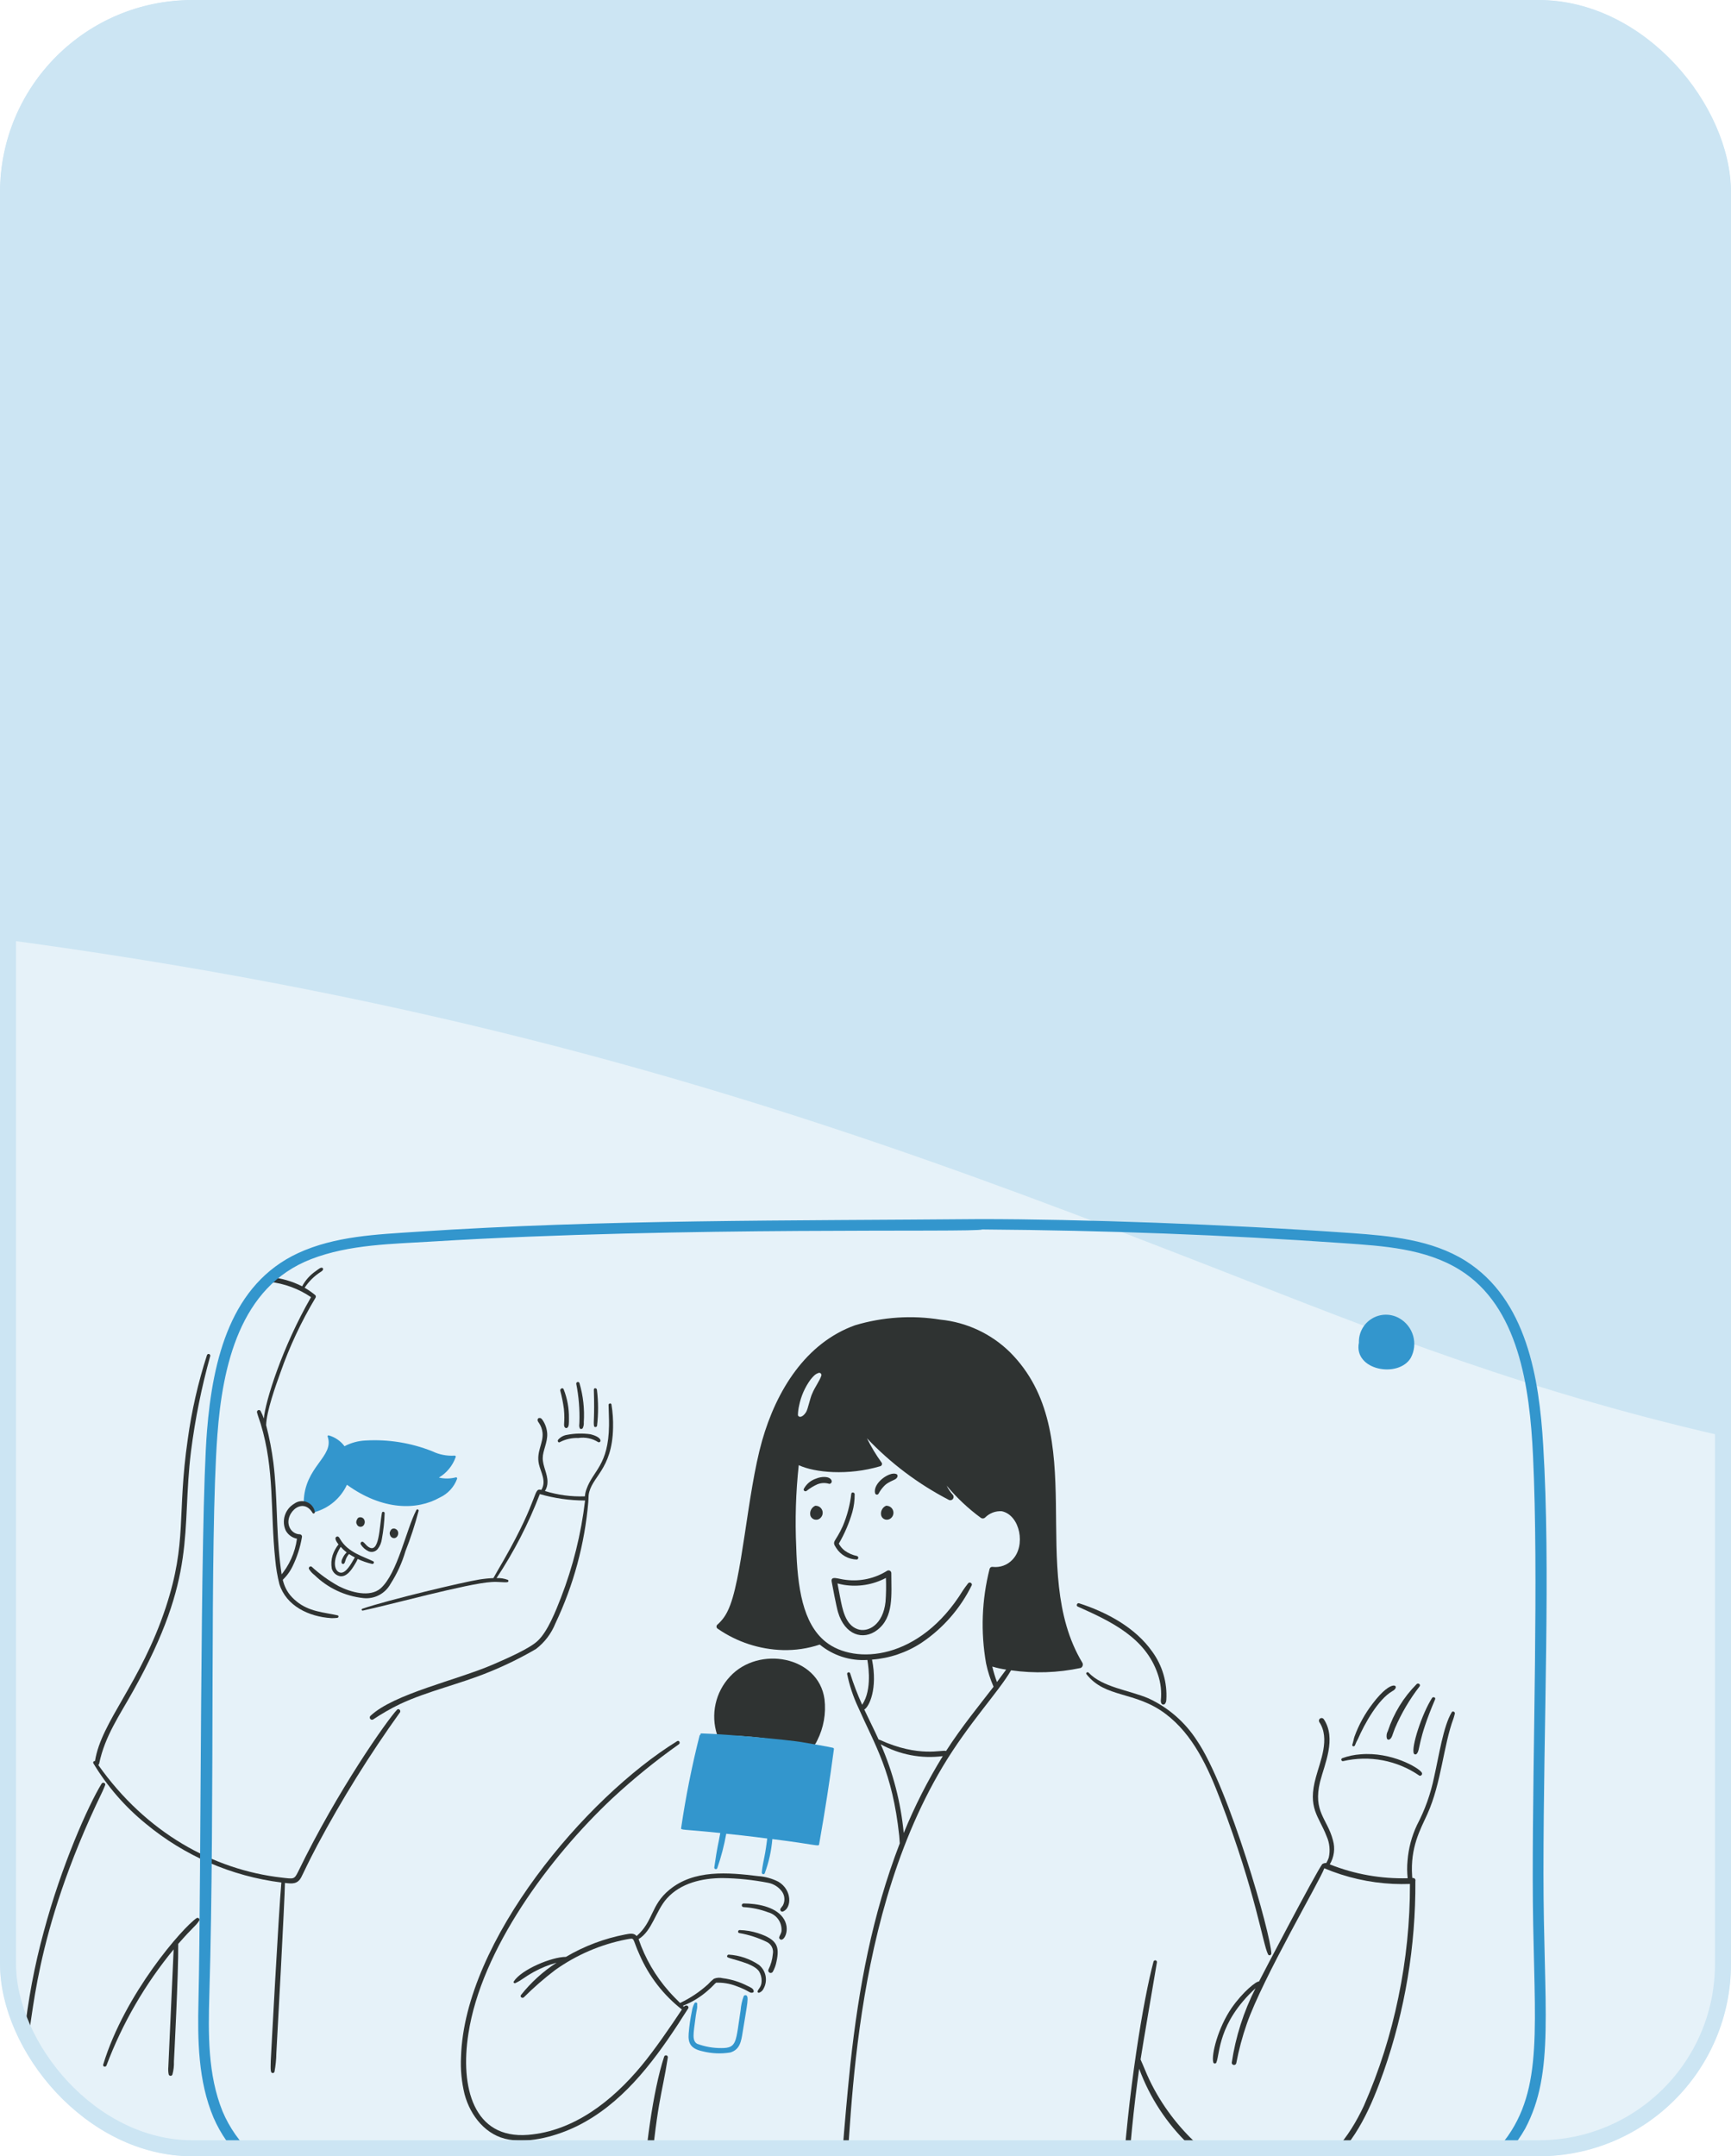 <svg width="216" height="269" viewBox="0 0 216 269" fill="none" xmlns="http://www.w3.org/2000/svg">
<g clip-path="url(#clip0_1292_69871)">
<g filter="url(#filter0_b_1292_69871)">
<rect width="216" height="360" rx="24" fill="#CCE5F3"/>
</g>
<path opacity="0.5" fill-rule="evenodd" clip-rule="evenodd" d="M-307.106 381.815C-368.31 405.658 -434.661 430 -580 430C-646.274 430 -700 376.274 -700 310C-700 243.726 -646.274 190 -580 190C-475.641 190 -438.213 175.373 -398.38 159.807C-396.999 159.267 -395.616 158.727 -394.227 158.185C-333.023 134.342 -266.672 110 -121.333 110C24.005 110 90.356 134.342 151.56 158.185C152.949 158.726 154.333 159.267 155.713 159.807C195.546 175.373 232.974 190 337.333 190C441.693 190 479.12 175.373 518.954 159.807C520.334 159.267 521.717 158.726 523.106 158.185C584.31 134.342 650.661 110 796 110C862.274 110 916 163.726 916 230C916 296.274 862.274 350 796 350C691.641 350 654.213 364.627 614.38 380.193C612.999 380.733 611.616 381.273 610.227 381.815C549.023 405.658 482.672 430 337.333 430C191.995 430 125.644 405.658 64.44 381.815C63.051 381.273 61.667 380.733 60.287 380.193C20.454 364.627 -16.974 350 -121.333 350C-225.693 350 -263.12 364.627 -302.954 380.193C-304.334 380.733 -305.717 381.273 -307.106 381.815Z" fill="white"/>
<path d="M42.127 201.516C40.41 201.133 38.566 201.07 36.98 199.757C35.342 198.421 35.191 196.992 34.944 194.89C34.459 190.746 34.63 186.717 34.117 182.49C33.915 180.906 33.611 179.336 33.209 177.79C33.242 176.106 34.408 172.838 34.978 171.269C36.123 168 37.597 164.855 39.379 161.884C39.412 161.824 39.421 161.752 39.404 161.685C39.387 161.618 39.344 161.56 39.285 161.523C38.883 161.2 38.458 160.907 38.014 160.645C38.536 159.854 39.219 159.181 40.019 158.671C40.16 158.578 40.298 158.496 40.319 158.321C40.32 158.285 40.309 158.25 40.288 158.22C40.267 158.191 40.237 158.169 40.203 158.159C40.02 158.089 39.767 158.304 39.376 158.59C38.676 159.075 38.102 159.719 37.7 160.469C36.456 159.837 35.103 159.447 33.714 159.319C33.377 159.296 33.294 159.866 33.633 159.913C35.489 160.118 37.268 160.773 38.813 161.822C35.221 168.043 33.092 174.847 32.922 176.971C32.814 176.642 32.677 176.322 32.514 176.016C32.484 175.967 32.437 175.931 32.382 175.913C32.327 175.896 32.267 175.899 32.214 175.921C32.16 175.944 32.117 175.984 32.091 176.036C32.065 176.088 32.059 176.147 32.072 176.203C32.188 176.669 32.382 177.135 32.526 177.611C34.281 183.365 33.715 188.532 34.343 194.553C34.436 195.594 34.611 196.625 34.867 197.638C35.727 200.332 38.507 201.686 41.34 201.865C41.589 201.871 41.838 201.859 42.086 201.831C42.243 201.819 42.315 201.558 42.127 201.516Z" fill="#2F3332"/>
<path d="M104.352 193.121C104.629 193.554 105.01 193.91 105.459 194.16C105.908 194.41 106.412 194.545 106.926 194.553C106.975 194.541 107.019 194.513 107.051 194.473C107.082 194.432 107.1 194.383 107.1 194.332C107.1 194.281 107.082 194.231 107.051 194.191C107.019 194.151 106.975 194.122 106.926 194.11C106.386 193.998 105.876 193.776 105.426 193.458C105.114 193.22 104.856 192.918 104.669 192.573C105.391 191.336 105.958 190.014 106.357 188.638C106.558 187.91 106.656 187.157 106.648 186.402C106.648 186.169 106.264 186.102 106.229 186.344C106.069 187.731 105.712 189.088 105.169 190.373C104.233 192.476 103.733 192.2 104.352 193.121Z" fill="#2F3332"/>
<path d="M110.559 187.846C110.33 187.948 110.144 188.128 110.036 188.354C109.927 188.58 109.902 188.837 109.965 189.08C109.998 189.188 110.057 189.287 110.135 189.368C110.214 189.449 110.311 189.51 110.419 189.546C110.563 189.592 110.718 189.596 110.864 189.557C111.01 189.518 111.143 189.437 111.245 189.325C111.366 189.198 111.446 189.037 111.475 188.863C111.504 188.69 111.479 188.512 111.405 188.352C111.331 188.192 111.211 188.059 111.06 187.969C110.909 187.878 110.734 187.836 110.559 187.846Z" fill="#2F3332"/>
<path d="M101.72 187.846C101.492 187.949 101.307 188.129 101.198 188.355C101.089 188.58 101.064 188.837 101.126 189.08C101.17 189.206 101.246 189.318 101.348 189.406C101.449 189.493 101.571 189.552 101.702 189.577C101.833 189.601 101.968 189.591 102.094 189.547C102.22 189.503 102.332 189.426 102.419 189.325C102.54 189.196 102.62 189.034 102.647 188.86C102.675 188.686 102.649 188.507 102.574 188.348C102.498 188.188 102.376 188.055 102.224 187.965C102.072 187.876 101.896 187.834 101.72 187.846Z" fill="#2F3332"/>
<path d="M109.627 186.344C109.799 186.017 110.014 185.714 110.267 185.444C110.431 185.259 110.624 185.102 110.838 184.979C111.269 184.72 111.573 184.641 111.775 184.496C112.075 184.278 112.047 183.973 111.863 183.896C111.032 183.505 108.889 185.02 109.196 186.271C109.205 186.318 109.228 186.36 109.262 186.393C109.296 186.426 109.34 186.448 109.386 186.456C109.433 186.464 109.481 186.457 109.524 186.437C109.567 186.417 109.603 186.385 109.627 186.344Z" fill="#2F3332"/>
<path d="M100.673 185.971C101.076 185.65 101.518 185.382 101.989 185.171C102.464 184.979 102.99 184.958 103.479 185.113C103.533 185.113 103.587 185.098 103.634 185.071C103.681 185.044 103.72 185.004 103.747 184.957C103.774 184.91 103.788 184.857 103.788 184.802C103.788 184.748 103.774 184.694 103.747 184.647C103.459 184.11 102.447 184.196 101.826 184.461C101.189 184.67 100.654 185.111 100.326 185.695C100.161 185.925 100.484 186.155 100.673 185.971Z" fill="#2F3332"/>
<path d="M103.782 197.324C103.83 197.593 104.364 200.463 104.574 201.132C105.431 203.989 107.707 204.676 109.452 203.356C111.559 201.756 111.222 198.924 111.222 196.241C111.22 196.182 111.203 196.124 111.173 196.073C111.142 196.023 111.099 195.98 111.048 195.951C110.996 195.922 110.938 195.906 110.879 195.906C110.819 195.906 110.761 195.921 110.71 195.95C109.181 196.913 107.367 197.316 105.575 197.091C104.6 197 103.635 196.509 103.782 197.324ZM105.272 197.708C107.077 198.006 108.93 197.704 110.547 196.847C110.589 197.837 110.573 198.828 110.5 199.816C110.2 202.679 108.318 203.706 107.007 203.239C105.452 202.694 105.117 200.691 104.83 199.257C104.713 198.686 104.609 198.104 104.504 197.534C104.576 197.57 105.189 197.693 105.272 197.708Z" fill="#2F3332"/>
<path d="M97.668 239.183C96.654 237.842 94.46 237.46 92.79 237.46C92.729 237.46 92.672 237.484 92.629 237.527C92.586 237.569 92.562 237.627 92.562 237.687C92.562 237.747 92.586 237.805 92.629 237.848C92.672 237.89 92.729 237.914 92.79 237.914C93.841 237.973 94.878 238.193 95.864 238.566C96.376 238.705 96.824 239.02 97.126 239.457C97.429 239.894 97.567 240.424 97.516 240.953C97.424 241.396 97.072 241.69 97.308 241.897C97.799 242.383 98.76 240.627 97.668 239.183Z" fill="#2F3332"/>
<path d="M94.583 241.163C93.841 240.925 93.068 240.796 92.289 240.779C92.08 240.767 92.022 241.116 92.243 241.151C93.426 241.355 94.574 241.724 95.654 242.246C95.939 242.376 96.171 242.599 96.313 242.878C96.455 243.157 96.498 243.476 96.435 243.783C96.378 244.445 96.196 245.089 95.899 245.683C95.863 245.752 95.855 245.833 95.876 245.908C95.897 245.983 95.947 246.047 96.013 246.087C96.08 246.127 96.16 246.14 96.236 246.123C96.312 246.107 96.379 246.061 96.423 245.997C96.647 245.602 96.804 245.174 96.889 244.728C97.3 242.837 97 241.957 94.583 241.163Z" fill="#2F3332"/>
<path d="M94.7 245.122C93.576 244.363 92.269 243.921 90.915 243.841C90.752 243.864 90.636 244.097 90.822 244.19C91.308 244.433 93.817 244.875 94.607 245.79C94.63 245.813 94.641 245.836 94.665 245.86C94.665 245.871 94.7 245.918 94.711 245.918C94.933 246.282 95.046 246.703 95.037 247.129C95.037 247.849 94.648 248.075 94.537 248.409C94.529 248.435 94.529 248.462 94.536 248.488C94.543 248.514 94.556 248.538 94.575 248.557C94.594 248.576 94.618 248.59 94.644 248.597C94.67 248.604 94.697 248.603 94.723 248.596C94.846 248.553 94.959 248.485 95.055 248.397C95.151 248.309 95.228 248.202 95.282 248.083C95.549 247.6 95.638 247.038 95.531 246.497C95.425 245.955 95.13 245.468 94.7 245.122Z" fill="#2F3332"/>
<path d="M177.126 221.52C177.176 221.533 177.228 221.53 177.276 221.513C177.325 221.496 177.367 221.465 177.398 221.424C177.429 221.383 177.447 221.334 177.451 221.283C177.454 221.232 177.442 221.181 177.417 221.136C177.039 220.521 173.617 218.521 169.767 218.854C168.992 218.907 168.228 219.067 167.497 219.331C167.452 219.348 167.415 219.381 167.393 219.424C167.371 219.467 167.365 219.516 167.378 219.563C167.39 219.61 167.42 219.65 167.46 219.676C167.501 219.702 167.549 219.712 167.597 219.704C169.224 219.327 170.912 219.294 172.553 219.606C174.194 219.919 175.751 220.571 177.126 221.52Z" fill="#2F3332"/>
<path d="M169.079 217.724C169.182 217.451 169.307 217.186 169.452 216.932C170.269 215.052 171.952 212.014 173.725 210.982C174.825 210.432 173.852 209.13 171.28 212.531C170.322 213.774 169.56 215.157 169.021 216.631C168.968 216.791 168.925 216.955 168.893 217.12C168.858 217.294 168.8 217.457 168.753 217.632C168.66 217.864 168.999 217.947 169.079 217.724Z" fill="#2F3332"/>
<path d="M173.179 215.954C173.027 216.228 172.982 216.549 173.051 216.854C173.061 216.889 173.078 216.922 173.102 216.949C173.127 216.977 173.157 216.998 173.191 217.011C173.225 217.025 173.261 217.03 173.298 217.027C173.334 217.024 173.369 217.012 173.4 216.993C173.72 216.78 173.717 216.474 174.064 215.608C174.866 213.737 175.902 211.976 177.149 210.368C177.301 210.135 176.975 209.914 176.777 210.089C175.137 211.737 173.905 213.746 173.179 215.954Z" fill="#2F3332"/>
<path d="M176.427 218.76C176.443 218.789 176.466 218.813 176.493 218.831C176.521 218.85 176.552 218.862 176.584 218.866C176.617 218.871 176.65 218.868 176.682 218.858C176.713 218.847 176.741 218.83 176.765 218.807C177.27 218.307 176.816 217.277 179.082 211.984C179.175 211.751 178.826 211.634 178.698 211.821C177.446 213.757 176.061 217.994 176.427 218.76Z" fill="#2F3332"/>
<path d="M144.477 208.863C144.844 209.924 144.971 211.054 144.849 212.17C144.849 212.732 145.26 212.731 145.397 212.519C145.546 212.219 145.488 212.396 145.537 212.054C145.67 209.912 145.052 207.79 143.79 206.054C141.696 203.066 138.151 201.136 134.65 200.011C134.417 199.929 134.242 200.311 134.475 200.418C138.705 202.3 142.948 204.327 144.477 208.863Z" fill="#2F3332"/>
<path d="M145.419 213.788C148.889 216.388 150.75 220.525 152.266 224.488C156.796 236.398 157.566 242.549 158.239 243.817C158.332 244.017 158.639 243.91 158.639 243.712C158.639 241.478 153.357 222.97 149.347 217.118C147.875 214.839 145.788 213.023 143.327 211.878C140.884 210.841 137.575 210.502 135.827 208.653C135.698 208.524 135.454 208.699 135.57 208.853C137.927 211.873 141.612 210.933 145.419 213.788Z" fill="#2F3332"/>
<path d="M97.133 234.748C96.347 234.347 95.488 234.109 94.607 234.048C90.816 233.581 86.607 233.217 83.534 235.748C81.177 237.675 81.562 239.662 79.442 241.523C79.083 241.093 78.542 241.239 78.042 241.323C75.424 241.823 72.911 242.77 70.614 244.123C68.839 244.123 65.051 245.698 64.105 247.197C64.023 247.325 64.185 247.45 64.305 247.397C65.191 246.977 65.268 246.752 66.633 245.988C67.525 245.501 68.471 245.118 69.451 244.847C67.757 245.944 66.253 247.311 65 248.894C64.861 249.128 65.166 249.33 65.361 249.174C66.584 247.956 67.887 246.82 69.261 245.774C71.92 243.876 74.955 242.57 78.161 241.943C79.33 241.749 78.797 241.652 79.814 243.876C80.979 246.55 82.792 248.89 85.089 250.687C83.671 252.826 81.678 255.732 80.047 257.697C76.408 262.091 71.598 265.87 65.888 266.325C59.088 266.865 57.401 260.405 58.448 253.704C60.055 243.194 68.564 231.704 76.426 224.326C79.039 221.904 81.808 219.655 84.716 217.596C84.938 217.433 84.74 217.06 84.495 217.212C73.078 224.254 57.97 242.112 57.528 256.591C57.447 258.161 57.597 259.734 57.971 261.26C58.692 263.95 60.648 266.454 63.536 266.919C66.249 267.368 69.507 266.461 72.036 265.219C77.48 262.519 81.309 257.561 84.636 252.481C85.055 251.84 85.451 251.188 85.882 250.547C86.016 250.347 85.7 249.973 85.335 250.338L85.215 250.221C86.356 249.776 87.41 249.133 88.327 248.321C89.027 247.721 89.148 247.487 89.363 247.343C90.209 247.312 91.052 247.451 91.843 247.751C93.593 248.372 93.556 248.745 93.986 248.551C94.008 248.538 94.026 248.519 94.038 248.497C94.051 248.474 94.057 248.449 94.056 248.423C94.044 248.051 93.566 247.888 93.287 247.749C92.316 247.247 91.263 246.92 90.178 246.782C89.816 246.682 89.431 246.707 89.084 246.852C88.816 247.064 88.567 247.298 88.338 247.552C87.3 248.493 86.129 249.275 84.863 249.873C84.382 249.4 83.908 248.923 83.463 248.415C81.786 246.517 80.501 244.305 79.684 241.907C81.377 240.888 81.814 238.396 83.218 236.829C84.943 234.917 87.603 234.298 90.17 234.291C92.082 234.319 93.987 234.517 95.863 234.884C96.578 235.024 97.209 235.438 97.622 236.037C97.778 236.284 97.867 236.568 97.879 236.86C97.891 237.152 97.827 237.443 97.692 237.702C97.622 237.802 97.528 237.935 97.435 238.051C97.393 238.094 97.368 238.151 97.364 238.211C97.36 238.272 97.378 238.331 97.414 238.38C97.45 238.428 97.502 238.462 97.561 238.475C97.62 238.488 97.682 238.479 97.735 238.451C98.8 237.993 98.854 235.774 97.133 234.748Z" fill="#2F3332"/>
<path d="M102.885 211.984C102.144 206.567 94.648 205.268 91.078 209.166C90.189 210.121 89.573 211.296 89.292 212.57C89.011 213.843 89.077 215.169 89.483 216.408C89.498 216.449 89.524 216.486 89.558 216.514C89.591 216.543 89.632 216.562 89.675 216.57C89.718 216.578 89.763 216.575 89.805 216.561C89.847 216.547 89.884 216.523 89.913 216.49C93.374 216.5 96.821 216.919 100.184 217.736C100.531 217.874 100.904 217.933 101.278 217.91C101.651 217.817 101.826 217.433 101.978 217.119C102.778 215.534 103.094 213.748 102.885 211.984Z" fill="#2F3332"/>
<path d="M93.081 248.906C93.028 248.892 92.972 248.896 92.922 248.917C92.871 248.938 92.829 248.975 92.802 249.022C92.593 249.584 92.464 250.172 92.418 250.769C91.8 254.733 92 255.5 90.031 255.5C88.993 255.509 87.963 255.327 86.992 254.964C86.327 254.573 86.541 253.659 86.759 251.948C86.839 251.229 86.959 250.699 86.992 250.493C87.015 250.318 86.98 250.167 87.003 249.993C87.026 249.772 86.703 249.748 86.642 249.946C86.488 250.233 86.386 250.544 86.342 250.866C86.146 251.792 86.01 252.729 85.935 253.672C85.83 254.935 86.235 255.587 87.647 255.896C88.788 256.188 89.977 256.24 91.14 256.048C92.332 255.677 92.489 254.681 92.677 253.474C93.272 249.82 93.483 249.04 93.081 248.906Z" fill="#3396CD"/>
<path d="M103.933 218.038C103.662 217.948 100.155 217.349 100.033 217.328C98.407 217.057 90.823 216.334 87.516 216.245C87.495 216.244 87.474 216.249 87.455 216.259C87.437 216.269 87.422 216.283 87.411 216.301C87.4 216.319 87.394 216.34 87.394 216.361C87.394 216.382 87.4 216.402 87.41 216.42C87.382 216.422 87.355 216.433 87.333 216.452C87.312 216.471 87.298 216.497 87.293 216.525C86.334 220.314 85.568 224.15 84.999 228.017C84.933 228.348 84.999 228.159 89.879 228.669C89.603 230.244 89.535 230.137 89.133 232.942C89.123 232.991 89.13 233.041 89.156 233.084C89.181 233.127 89.222 233.158 89.27 233.172C89.318 233.185 89.369 233.18 89.413 233.157C89.457 233.133 89.491 233.094 89.507 233.047C89.99 231.65 90.363 230.217 90.624 228.762C91.382 228.834 93.523 229.062 95.736 229.356C95.695 229.613 95.668 230.008 95.492 231.068C95.352 231.918 95.118 232.756 95.061 233.618C95.062 233.66 95.077 233.701 95.103 233.734C95.129 233.766 95.165 233.79 95.206 233.8C95.247 233.811 95.29 233.808 95.329 233.792C95.368 233.776 95.4 233.747 95.421 233.711C95.934 232.333 96.255 230.891 96.376 229.426C101.937 230.121 102.142 230.394 102.21 230.09C102.977 225.762 103.555 221.99 104.061 218.19C104.073 218.12 104 218.062 103.933 218.038Z" fill="#3396CD"/>
<path d="M12.68 222.51C10.988 225.272 7.66 232.765 5.461 240.977C4.296 245.239 3.478 249.589 3.016 253.983C2.987 254.248 3.003 254.516 3.062 254.775C3.085 254.926 3.283 254.875 3.33 254.775C4.211 252.62 3.92 241.759 12.796 223.464C12.913 223.22 13.018 222.952 13.122 222.696C13.226 222.44 12.822 222.278 12.68 222.51Z" fill="#2F3332"/>
<path d="M24.533 239.288C22.812 240.441 15.551 248.736 12.878 257.557C12.796 257.825 13.192 257.918 13.285 257.674C15.265 252.418 18.097 247.524 21.669 243.189C21.576 245.052 21.028 257.557 21.005 257.86C20.974 258.171 20.99 258.486 21.052 258.792C21.068 258.841 21.099 258.884 21.141 258.915C21.183 258.945 21.234 258.961 21.285 258.961C21.337 258.961 21.387 258.945 21.429 258.915C21.471 258.884 21.502 258.841 21.518 258.792C21.662 258.261 21.724 257.712 21.704 257.162C21.712 257.039 22.277 246.262 22.239 242.502C24.198 240.264 24.344 240.363 24.839 239.626C24.872 239.583 24.889 239.53 24.886 239.476C24.884 239.422 24.863 239.37 24.826 239.33C24.79 239.29 24.741 239.264 24.687 239.256C24.634 239.249 24.579 239.26 24.533 239.288Z" fill="#2F3332"/>
<path d="M49.545 213.288C48.351 214.539 42.111 223.351 37.2 233.5C36.715 234.47 36.673 234.407 35.151 234.233C26.596 233.256 18.221 228.62 12.26 220.179C12.291 220.161 12.318 220.136 12.338 220.105C12.358 220.075 12.371 220.04 12.376 220.004C13.088 216.567 14.931 213.979 16.591 210.992C24.715 196.473 22.591 191.233 23.834 181.056C24.346 177.041 25.148 173.068 26.234 169.168C26.246 169.115 26.238 169.059 26.21 169.013C26.183 168.966 26.138 168.931 26.086 168.916C26.034 168.901 25.977 168.907 25.929 168.932C25.881 168.957 25.844 169 25.827 169.051C24.718 172.478 23.915 175.997 23.427 179.565C22.056 189.038 23.39 192.294 20.691 200.512C17.554 210 12.626 214.761 11.854 219.7C11.818 219.692 11.781 219.695 11.747 219.708C11.713 219.722 11.683 219.744 11.662 219.774C11.641 219.804 11.629 219.839 11.627 219.875C11.626 219.912 11.635 219.948 11.654 219.979C13.385 222.855 15.604 225.408 18.21 227.524C23.032 231.522 28.895 234.061 35.11 234.845C34.775 238.47 33.789 256.989 33.786 257.087C33.756 258.206 33.745 258.587 34.007 258.613C34.06 258.621 34.115 258.608 34.16 258.578C34.205 258.548 34.238 258.503 34.252 258.45C34.396 257.682 34.474 256.903 34.485 256.122C34.531 255.356 35.546 236.775 35.556 234.898C36.428 235.006 37.123 235.079 37.593 234.184C38.037 233.32 38.276 232.701 39.585 230.213C42.664 224.451 46.12 218.898 49.929 213.59C50.034 213.346 49.733 213.091 49.545 213.288Z" fill="#2F3332"/>
<path d="M74.661 179.917C75.031 180.004 75.273 179.325 73.683 178.927C72.716 178.789 71.732 178.813 70.772 178.997C70.333 179.058 69.931 179.278 69.642 179.614C69.526 179.765 69.677 180.033 69.864 179.905C70.571 179.538 71.361 179.361 72.157 179.393C73.028 179.257 73.918 179.443 74.661 179.917Z" fill="#2F3332"/>
<path d="M70.364 175.76C70.534 177.487 70.24 177.844 70.504 178.089C70.538 178.125 70.583 178.148 70.632 178.154C70.68 178.16 70.73 178.15 70.772 178.124C71.011 177.969 70.993 177.595 70.993 176.924C71.013 175.685 70.788 174.454 70.329 173.303C70.213 173.058 69.875 173.245 69.91 173.478C70.109 174.229 70.26 174.991 70.364 175.76Z" fill="#2F3332"/>
<path d="M72.299 177.425C72.299 177.758 72.218 177.856 72.334 178.158C72.404 178.322 72.634 178.287 72.718 178.158C72.825 177.934 72.869 177.685 72.846 177.437C72.957 175.792 72.775 174.14 72.311 172.558C72.298 172.505 72.264 172.459 72.218 172.431C72.171 172.403 72.115 172.395 72.061 172.408C72.008 172.421 71.963 172.455 71.935 172.502C71.906 172.549 71.898 172.605 71.911 172.658C72.222 174.227 72.352 175.827 72.299 177.425Z" fill="#2F3332"/>
<path d="M74.125 177.891C74.161 178.091 74.439 178.054 74.498 177.891C74.674 176.39 74.671 174.873 74.486 173.373C74.451 173.128 74.086 173.117 74.102 173.373C74.212 176.96 74.024 177.337 74.125 177.891Z" fill="#2F3332"/>
<path d="M76.5 178.135C76.527 177.157 76.46 176.178 76.3 175.213C76.264 175.004 75.939 175.061 75.939 175.259C75.95 176.109 76.009 176.959 75.997 177.809C75.927 182.834 74.018 183.409 73.179 185.785C73.073 186.07 73.009 186.368 72.987 186.671C71.299 186.731 69.613 186.507 68 186.008C68.209 185.672 68.32 185.284 68.318 184.888C68.336 183.844 67.724 182.936 67.724 181.896C67.724 180.96 68.339 179.966 68.283 178.834C68.246 178.257 68.061 177.7 67.747 177.215C67.572 176.969 67.517 176.873 67.235 176.901C67.202 176.911 67.172 176.929 67.147 176.954C67.123 176.978 67.105 177.008 67.095 177.041C67.037 177.241 67.142 177.355 67.247 177.506C67.501 177.877 67.657 178.306 67.701 178.753C67.818 180.069 66.901 181.077 67.247 182.653C67.468 183.648 68.228 184.788 67.547 185.868C66.485 185.594 67.389 186.696 62.859 194.623C62.428 195.368 61.986 196.113 61.566 196.87C60.981 196.894 60.398 196.952 59.82 197.045C57.79 197.363 48.454 199.591 45.22 200.689C45.189 200.697 45.163 200.716 45.146 200.744C45.13 200.771 45.125 200.804 45.133 200.835C45.14 200.865 45.16 200.892 45.187 200.908C45.214 200.925 45.247 200.93 45.278 200.922C48.389 200.275 58.426 197.515 61.334 197.359C62.197 197.299 62.916 197.443 63.334 197.371C63.363 197.363 63.388 197.346 63.408 197.323C63.427 197.301 63.44 197.273 63.444 197.243C63.447 197.213 63.443 197.183 63.429 197.156C63.416 197.129 63.396 197.106 63.37 197.091C62.921 196.919 62.44 196.843 61.96 196.87C64.139 193.586 65.95 190.071 67.36 186.39C69.196 186.918 71.097 187.187 73.007 187.19C72.518 191.345 71.505 195.422 69.992 199.323C69.343 200.983 68.358 203.497 67.127 204.667C66.12 205.649 63.3 206.875 61.55 207.636C57 209.612 49.12 211.3 46.215 214.068C46.169 214.117 46.142 214.18 46.139 214.247C46.136 214.314 46.156 214.379 46.197 214.432C46.237 214.485 46.295 214.522 46.361 214.537C46.426 214.551 46.494 214.541 46.553 214.51C47.624 213.792 48.745 213.15 49.906 212.589C53.333 210.978 57.383 210.089 61.026 208.589C63.045 207.773 65.002 206.812 66.883 205.713C67.963 204.887 68.799 203.784 69.305 202.522C71.569 197.755 72.96 192.622 73.412 187.364C73.412 187.293 73.444 186.584 73.45 186.535C73.738 184.221 76.39 183.424 76.5 178.135Z" fill="#2F3332"/>
<path d="M56.868 184.306C56.181 184.483 55.46 184.492 54.768 184.33C55.749 183.745 56.492 182.834 56.868 181.756C56.875 181.734 56.875 181.71 56.869 181.687C56.863 181.664 56.851 181.643 56.835 181.627C56.818 181.61 56.797 181.598 56.775 181.592C56.752 181.586 56.728 181.587 56.705 181.593C55.75 181.65 54.796 181.462 53.934 181.046C51.28 179.991 48.426 179.534 45.574 179.707C44.671 179.753 43.789 179.995 42.989 180.417C42.501 179.762 41.809 179.287 41.021 179.067C40.939 179.043 40.846 179.125 40.881 179.206C41.765 181.733 37.981 182.906 37.9 187.392C37.9 187.892 38.207 187.432 39.076 188.533C39.127 188.598 39.193 188.661 39.263 188.638C40.142 188.395 40.957 187.965 41.653 187.375C42.348 186.786 42.907 186.053 43.291 185.226C47.74 188.439 52.021 188.435 54.877 186.821C55.376 186.591 55.823 186.265 56.195 185.861C56.567 185.457 56.855 184.984 57.043 184.469C57.05 184.445 57.049 184.42 57.042 184.397C57.035 184.373 57.022 184.352 57.004 184.335C56.986 184.319 56.964 184.307 56.941 184.302C56.916 184.297 56.892 184.298 56.868 184.306Z" fill="#3396CD"/>
<path d="M192.599 233.711C192.599 214.501 193.51 195.862 192.564 180.278C192.064 171.978 190.526 162.09 182.853 157.278C178.638 154.647 173.514 154.178 168.671 153.832C152.736 152.709 134.763 152.085 122.34 152.085C98.552 152.295 75.378 152.11 51.977 153.669C47.006 154 41.799 154.2 37.199 156.326C28.844 160.2 26.553 169.443 25.826 178.554C24.947 189.602 25.117 234.424 24.766 249.64C24.65 254.518 24.72 259.63 26.652 264.194C28.403 268.211 31.672 271.372 35.746 272.985C39.828 274.51 44.139 275.333 48.496 275.419C53.061 275.687 57.648 275.733 62.213 275.803C68.326 275.896 156.422 275.803 161.744 275.675C167.996 275.524 174.517 275.582 180.478 273.509C184.642 272.203 188.154 269.365 190.306 265.568C194.067 258.518 192.599 250.474 192.599 233.711ZM188.605 265.801C183.982 273.218 174.225 273.901 166.365 274.201C150.965 274.788 57.626 274.365 55.703 274.318C49.52 274.167 43.046 274.225 37.166 272.094C35.071 271.394 33.148 270.254 31.527 268.753C29.906 267.251 28.624 265.421 27.766 263.384C25.915 258.797 25.985 253.673 26.124 248.806C26.845 224.299 26.137 192.412 27.124 179.037C27.753 170.502 29.895 160.523 38.824 157.077C43.609 155.225 48.977 155.19 54.031 154.877C85.172 152.959 121.742 153.794 122.577 153.377C138.159 153.493 152.717 154.048 167.677 155.088C172.602 155.438 177.865 155.741 182.177 158.43C189.485 162.983 190.884 172.971 191.295 181.613C192.008 196.653 191.244 218.013 191.26 234.371C191.261 250.818 192.783 259.11 188.606 265.8L188.605 265.801Z" fill="#3396CD"/>
<path d="M135.069 207.443C128.06 195.838 136.269 178.929 126.021 168.68C123.678 166.384 120.623 164.955 117.359 164.629C113.796 164.054 110.15 164.293 106.693 165.329C100.56 167.529 96.885 173.449 95.093 179.744C93.209 186.381 92.608 197.358 90.808 200.959C90.499 201.622 90.053 202.213 89.5 202.692C89.465 202.727 89.439 202.769 89.424 202.815C89.408 202.862 89.403 202.911 89.41 202.96C89.417 203.008 89.435 203.054 89.463 203.095C89.49 203.135 89.527 203.168 89.57 203.192C91.956 204.842 94.77 205.765 97.67 205.848C99.239 205.891 100.803 205.659 102.291 205.162C103.957 206.533 106.083 207.219 108.236 207.081C108.236 207.181 108.878 210.258 107.805 212.297C107.741 212.42 107.655 212.545 107.583 212.674C107.005 211.396 106.504 210.084 106.083 208.746C106.066 208.701 106.033 208.664 105.99 208.642C105.947 208.62 105.898 208.614 105.851 208.627C105.805 208.639 105.764 208.669 105.738 208.709C105.712 208.75 105.702 208.799 105.71 208.846C106.002 210.274 106.463 211.662 107.084 212.98C109.23 217.83 111.343 221.007 112.208 229.001C112.227 229.181 112.277 229.925 112.277 229.957C108.838 238.896 107.154 247.962 106.118 257.448C105.844 259.931 104.718 271.963 104.86 273.9C104.883 274.133 105.232 274.214 105.291 273.958C106.402 268.858 105.361 240.915 117.633 220.385C120.868 214.973 124.609 211.066 126.165 208.372C129.06 208.786 132.005 208.686 134.865 208.078C134.974 208.019 135.057 207.92 135.095 207.802C135.133 207.683 135.124 207.555 135.069 207.443ZM99.718 175.343C99.953 174.175 100.438 173.071 101.139 172.107C101.739 171.361 101.911 171.388 102.128 171.28C102.175 171.261 102.226 171.256 102.276 171.265C102.326 171.274 102.372 171.297 102.41 171.331C102.448 171.365 102.475 171.409 102.489 171.457C102.503 171.506 102.504 171.557 102.49 171.606C102.307 172.223 101.666 173.066 101.36 173.83C101.082 174.386 100.825 175.783 100.58 176.171C100.106 176.902 99.647 176.839 99.567 176.543C99.575 176.138 99.626 175.735 99.718 175.34V175.343ZM112.771 228.673C112.406 224.853 111.437 221.116 109.9 217.6C112.258 218.905 114.97 219.423 117.643 219.079C115.757 222.136 114.127 225.344 112.771 228.67V228.673ZM109.755 217.04C109.719 217.023 109.679 217.015 109.639 217.017C109.03 215.676 108.432 214.517 107.847 213.266C108.447 212.938 109.547 210.692 108.812 207.038C110.999 206.876 113.11 206.163 114.948 204.966C117.658 203.157 119.839 200.662 121.271 197.735C121.281 197.674 121.27 197.612 121.239 197.559C121.208 197.505 121.16 197.464 121.102 197.443C121.045 197.421 120.982 197.419 120.923 197.439C120.865 197.458 120.815 197.497 120.782 197.549C120.572 197.828 120.351 198.107 120.164 198.398C114.783 207.149 106.673 207.724 103.029 204.818C100.153 202.525 99.504 197.975 99.357 193.007C99.199 189.595 99.303 186.177 99.67 182.781C101.661 183.71 105.797 184.113 109.848 182.912C109.891 182.899 109.93 182.877 109.963 182.847C109.995 182.816 110.021 182.779 110.038 182.738C110.055 182.697 110.062 182.652 110.059 182.608C110.057 182.563 110.044 182.52 110.023 182.481C109.325 181.518 108.709 180.497 108.183 179.43C111.132 182.538 114.579 185.132 118.383 187.104C118.469 187.152 118.568 187.167 118.665 187.148C118.761 187.128 118.847 187.075 118.907 186.998C118.967 186.921 118.998 186.825 118.994 186.727C118.989 186.629 118.95 186.536 118.883 186.464C118.579 186.124 118.325 185.744 118.126 185.334C119.388 186.853 120.832 188.21 122.426 189.375C122.505 189.421 122.596 189.439 122.686 189.429C122.776 189.418 122.86 189.379 122.926 189.316C123.196 189.043 123.521 188.831 123.881 188.695C124.24 188.559 124.624 188.502 125.007 188.528C127.291 189.009 128.05 192.856 126.307 194.602C126 194.921 125.624 195.166 125.208 195.317C124.792 195.468 124.347 195.523 123.907 195.476C123.821 195.454 123.729 195.466 123.651 195.509C123.573 195.552 123.515 195.624 123.488 195.709C122.506 199.567 122.355 203.589 123.046 207.509C123.257 208.51 123.57 209.486 123.981 210.422C122.236 212.696 120.002 215.407 118.05 218.442C117.573 218.231 114.712 219.308 109.755 217.037V217.04ZM124.407 209.84C124.171 209.209 123.975 208.563 123.82 207.907C124.388 208.075 124.967 208.202 125.553 208.286C125.161 208.8 124.788 209.319 124.407 209.838V209.84Z" fill="#2F3332"/>
<path d="M51.955 188.382C50.685 190.799 49.608 196.298 47.483 198.162C46.15 199.296 43.816 198.662 42.255 197.871C41.038 197.196 39.904 196.38 38.879 195.438C38.835 195.415 38.784 195.406 38.735 195.413C38.686 195.42 38.64 195.443 38.605 195.479C38.57 195.514 38.547 195.559 38.54 195.609C38.532 195.658 38.541 195.708 38.565 195.752C38.746 196.04 38.979 196.293 39.252 196.497C40.9 198.105 43.04 199.114 45.33 199.362C46.008 199.438 46.693 199.31 47.299 198.994C47.904 198.679 48.402 198.191 48.73 197.592C49.543 196.33 50.17 194.958 50.593 193.517C51.241 191.875 51.79 190.195 52.234 188.486C52.244 188.45 52.24 188.412 52.223 188.378C52.206 188.345 52.177 188.32 52.142 188.307C52.107 188.294 52.068 188.294 52.034 188.308C51.999 188.322 51.971 188.348 51.955 188.382Z" fill="#2F3332"/>
<path d="M39 188.731C39.093 188.906 39.326 188.778 39.291 188.603C39.24 188.331 39.121 188.076 38.945 187.862C38.769 187.648 38.541 187.483 38.283 187.381C38.025 187.28 37.746 187.246 37.471 187.282C37.197 187.319 36.936 187.424 36.713 187.589C36.154 187.919 35.736 188.444 35.541 189.064C35.346 189.683 35.388 190.353 35.658 190.943C35.803 191.204 36.004 191.43 36.245 191.605C36.487 191.78 36.765 191.9 37.058 191.956C36.819 193.707 36.073 195.349 34.913 196.681C34.828 196.781 34.858 197.381 35.079 197.266C35.688 196.741 36.181 196.094 36.523 195.366C37.078 194.228 37.466 193.015 37.675 191.766C37.685 191.724 37.686 191.679 37.676 191.637C37.667 191.594 37.649 191.554 37.622 191.519C37.595 191.484 37.561 191.456 37.522 191.436C37.483 191.417 37.44 191.406 37.396 191.405C37.171 191.399 36.951 191.338 36.755 191.229C36.558 191.119 36.391 190.964 36.267 190.776C35.155 189.146 37.66 186.5 39 188.731Z" fill="#2F3332"/>
<path d="M45.317 192.364C45.179 192.264 44.917 192.401 45.017 192.664C45.257 193.048 45.605 193.352 46.017 193.537C46.211 193.612 46.424 193.624 46.625 193.57C46.826 193.516 47.005 193.399 47.135 193.237C47.409 192.881 47.586 192.46 47.647 192.015C47.846 190.943 47.964 189.856 47.999 188.766C47.999 188.58 47.699 188.521 47.662 188.719C47.331 190.39 47.374 194.084 45.88 192.911C45.678 192.76 45.53 192.523 45.317 192.364Z" fill="#2F3332"/>
<path d="M42.453 196.637C43.253 196.728 43.838 195.882 44.253 195.193C44.398 194.966 44.527 194.729 44.637 194.483C45.211 194.753 45.812 194.96 46.43 195.1C46.616 195.147 46.756 194.867 46.57 194.774C45.39 194.184 43.422 193.684 42.448 192.015C42.355 191.852 42.227 191.572 41.982 191.715C41.645 191.915 42.099 192.472 42.238 192.67C41.916 193.073 41.668 193.53 41.505 194.02C41.339 194.559 41.303 195.13 41.4 195.685C41.468 195.927 41.603 196.145 41.789 196.314C41.975 196.482 42.206 196.594 42.453 196.637ZM42.511 192.969C43.611 194.179 43.311 193.146 42.711 194.469C42.634 194.608 42.602 194.766 42.618 194.924C42.62 194.964 42.634 195.003 42.66 195.034C42.685 195.066 42.719 195.088 42.758 195.098C42.775 195.096 42.791 195.101 42.804 195.11C43.016 195.11 43.07 194.766 43.142 194.551C43.234 194.299 43.373 194.066 43.55 193.864C43.787 194.021 44.032 194.165 44.283 194.295C44.068 194.582 43.415 196.017 42.7 196.181C41.941 196.344 41.19 195.108 42.511 192.969Z" fill="#2F3332"/>
<path d="M44.5 190.082C44.52 190.169 44.563 190.249 44.624 190.314C44.685 190.379 44.762 190.426 44.848 190.451C44.933 190.476 45.024 190.477 45.111 190.455C45.197 190.433 45.276 190.389 45.339 190.326C45.434 190.222 45.494 190.091 45.511 189.951C45.527 189.811 45.5 189.67 45.432 189.546C45.239 189.208 44.706 189.189 44.582 189.5C44.57 189.511 44.57 189.534 44.559 189.546C44.552 189.552 44.546 189.559 44.542 189.567C44.538 189.575 44.535 189.584 44.535 189.593C44.486 189.682 44.458 189.782 44.454 189.884C44.454 189.93 44.465 190 44.465 190.035C44.492 190.047 44.492 190.058 44.5 190.082Z" fill="#2F3332"/>
<path d="M48.672 191.491C48.7 191.603 48.766 191.701 48.858 191.77C48.881 191.782 48.893 191.805 48.916 191.817C49.635 192.176 50.042 190.961 49.289 190.71C49.277 190.71 49.266 190.71 49.266 190.699C49.185 190.685 49.102 190.685 49.021 190.699C48.964 190.714 48.911 190.74 48.865 190.776C48.819 190.812 48.781 190.857 48.753 190.908C48.742 190.92 48.742 190.943 48.73 190.955C48.723 190.961 48.717 190.968 48.713 190.976C48.709 190.984 48.707 190.993 48.707 191.002C48.661 191.075 48.634 191.157 48.628 191.242C48.622 191.328 48.637 191.413 48.672 191.491Z" fill="#2F3332"/>
<path d="M181.155 213.6C180.1 215.333 179.561 219.029 178.955 221.681C178.528 223.772 177.807 225.792 176.813 227.681C176.156 229.077 175.758 230.58 175.637 232.118C175.568 232.848 175.574 233.583 175.653 234.312C172.329 234.401 169.021 233.812 165.932 232.581C166.202 232.136 166.378 231.639 166.446 231.123C166.515 230.607 166.476 230.082 166.332 229.581C165.632 226.874 163.803 226.021 164.725 222.268C165.286 220.068 166.793 216.893 165.191 214.478C165.144 214.406 165.072 214.354 164.988 214.335C164.905 214.315 164.817 214.328 164.743 214.372C164.669 214.416 164.615 214.487 164.592 214.569C164.569 214.652 164.579 214.741 164.62 214.816C166.009 216.898 164.736 219.707 164.202 221.71C163.126 225.594 164.57 226.55 165.54 229.08C165.913 229.913 166.007 230.844 165.808 231.734C165.73 231.972 165.625 232.201 165.496 232.416C165.319 232.405 165.144 232.452 164.996 232.549C164.18 233.638 157.362 246.663 157.102 247.198C156.787 247.119 155.071 248.498 153.679 250.505C151.997 252.949 151.132 256.33 151.396 257.281C151.407 257.319 151.429 257.354 151.46 257.38C151.49 257.405 151.527 257.422 151.567 257.427C151.607 257.432 151.647 257.425 151.683 257.408C151.719 257.39 151.749 257.362 151.769 257.328C152.254 256.245 151.911 252.421 156.669 248.036C155.181 250.955 154.179 254.096 153.7 257.336C153.703 257.403 153.73 257.466 153.775 257.515C153.82 257.564 153.88 257.596 153.946 257.606C154.012 257.615 154.079 257.602 154.136 257.567C154.193 257.533 154.237 257.48 154.259 257.417C154.578 255.733 155.021 254.075 155.586 252.457C157.586 246.733 164.786 234.473 165.25 233.07C167.967 234.214 170.863 234.872 173.808 235.014C174.519 235.049 175.229 235.049 175.939 235.026C175.949 239.775 175.465 244.513 174.495 249.162C173.543 253.816 172.099 258.355 170.187 262.703C168.329 266.675 165.638 270.203 161.466 271.552C159.448 272.249 157.245 272.183 155.272 271.366C151.146 269.744 145.63 264.933 142.883 258.232C142.708 257.79 142.51 257.359 142.324 256.927C142.51 255.627 144.315 245.121 144.362 244.818C144.375 244.763 144.366 244.705 144.338 244.657C144.309 244.608 144.262 244.572 144.208 244.557C144.153 244.542 144.095 244.549 144.046 244.576C143.996 244.603 143.959 244.648 143.942 244.702C142.716 249.25 140.727 260.868 139.96 273.52H140.624C140.949 268.057 141.469 262.92 142.149 258.081C143.47 261.671 145.592 264.912 148.355 267.558C150.514 269.635 153.866 272.058 156.797 272.612C158.392 272.862 160.023 272.757 161.573 272.304C163.122 271.851 164.553 271.062 165.763 269.992C169.248 267.142 171.163 262.669 172.656 258.441C175.327 250.801 176.666 242.759 176.615 234.665C176.628 234.619 176.631 234.571 176.622 234.524C176.613 234.478 176.593 234.434 176.563 234.396C176.534 234.359 176.496 234.329 176.453 234.309C176.41 234.289 176.363 234.279 176.315 234.281H176.233C176.231 234.194 176.223 234.106 176.21 234.02C175.972 230.458 177.21 228.28 178.12 226.289C179.865 222.412 180.12 217.704 181.38 214.354C181.454 214.154 181.48 213.954 181.543 213.76C181.562 213.544 181.269 213.415 181.155 213.6Z" fill="#2F3332"/>
<path d="M81 273.486C81.956 262.014 82.582 261.55 83.329 256.696C83.344 256.637 83.334 256.574 83.303 256.521C83.273 256.468 83.223 256.43 83.164 256.413C83.105 256.396 83.042 256.403 82.988 256.432C82.934 256.461 82.894 256.51 82.875 256.568C81.43 260.961 80.505 268.502 80.208 273.486H81Z" fill="#2F3332"/>
<path d="M174.611 164.454C174.09 164.157 173.499 164.004 172.899 164.011C172.3 164.018 171.713 164.185 171.199 164.495C170.685 164.804 170.263 165.245 169.977 165.772C169.69 166.3 169.55 166.894 169.569 167.493C168.878 170.954 174.508 171.971 176.043 169.393C176.497 168.546 176.601 167.555 176.333 166.632C176.065 165.709 175.447 164.927 174.611 164.454Z" fill="#3396CD"/>
</g>
<rect x="1" y="1" width="214" height="267" rx="23" stroke="#CCE5F3" stroke-width="2"/>
<defs>
<filter id="filter0_b_1292_69871" x="-30" y="-30" width="276" height="420" filterUnits="userSpaceOnUse" color-interpolation-filters="sRGB">
<feFlood flood-opacity="0" result="BackgroundImageFix"/>
<feGaussianBlur in="BackgroundImageFix" stdDeviation="15"/>
<feComposite in2="SourceAlpha" operator="in" result="effect1_backgroundBlur_1292_69871"/>
<feBlend mode="normal" in="SourceGraphic" in2="effect1_backgroundBlur_1292_69871" result="shape"/>
</filter>
<clipPath id="clip0_1292_69871">
<rect width="216" height="269" rx="24" fill="white"/>
</clipPath>
</defs>
</svg>
